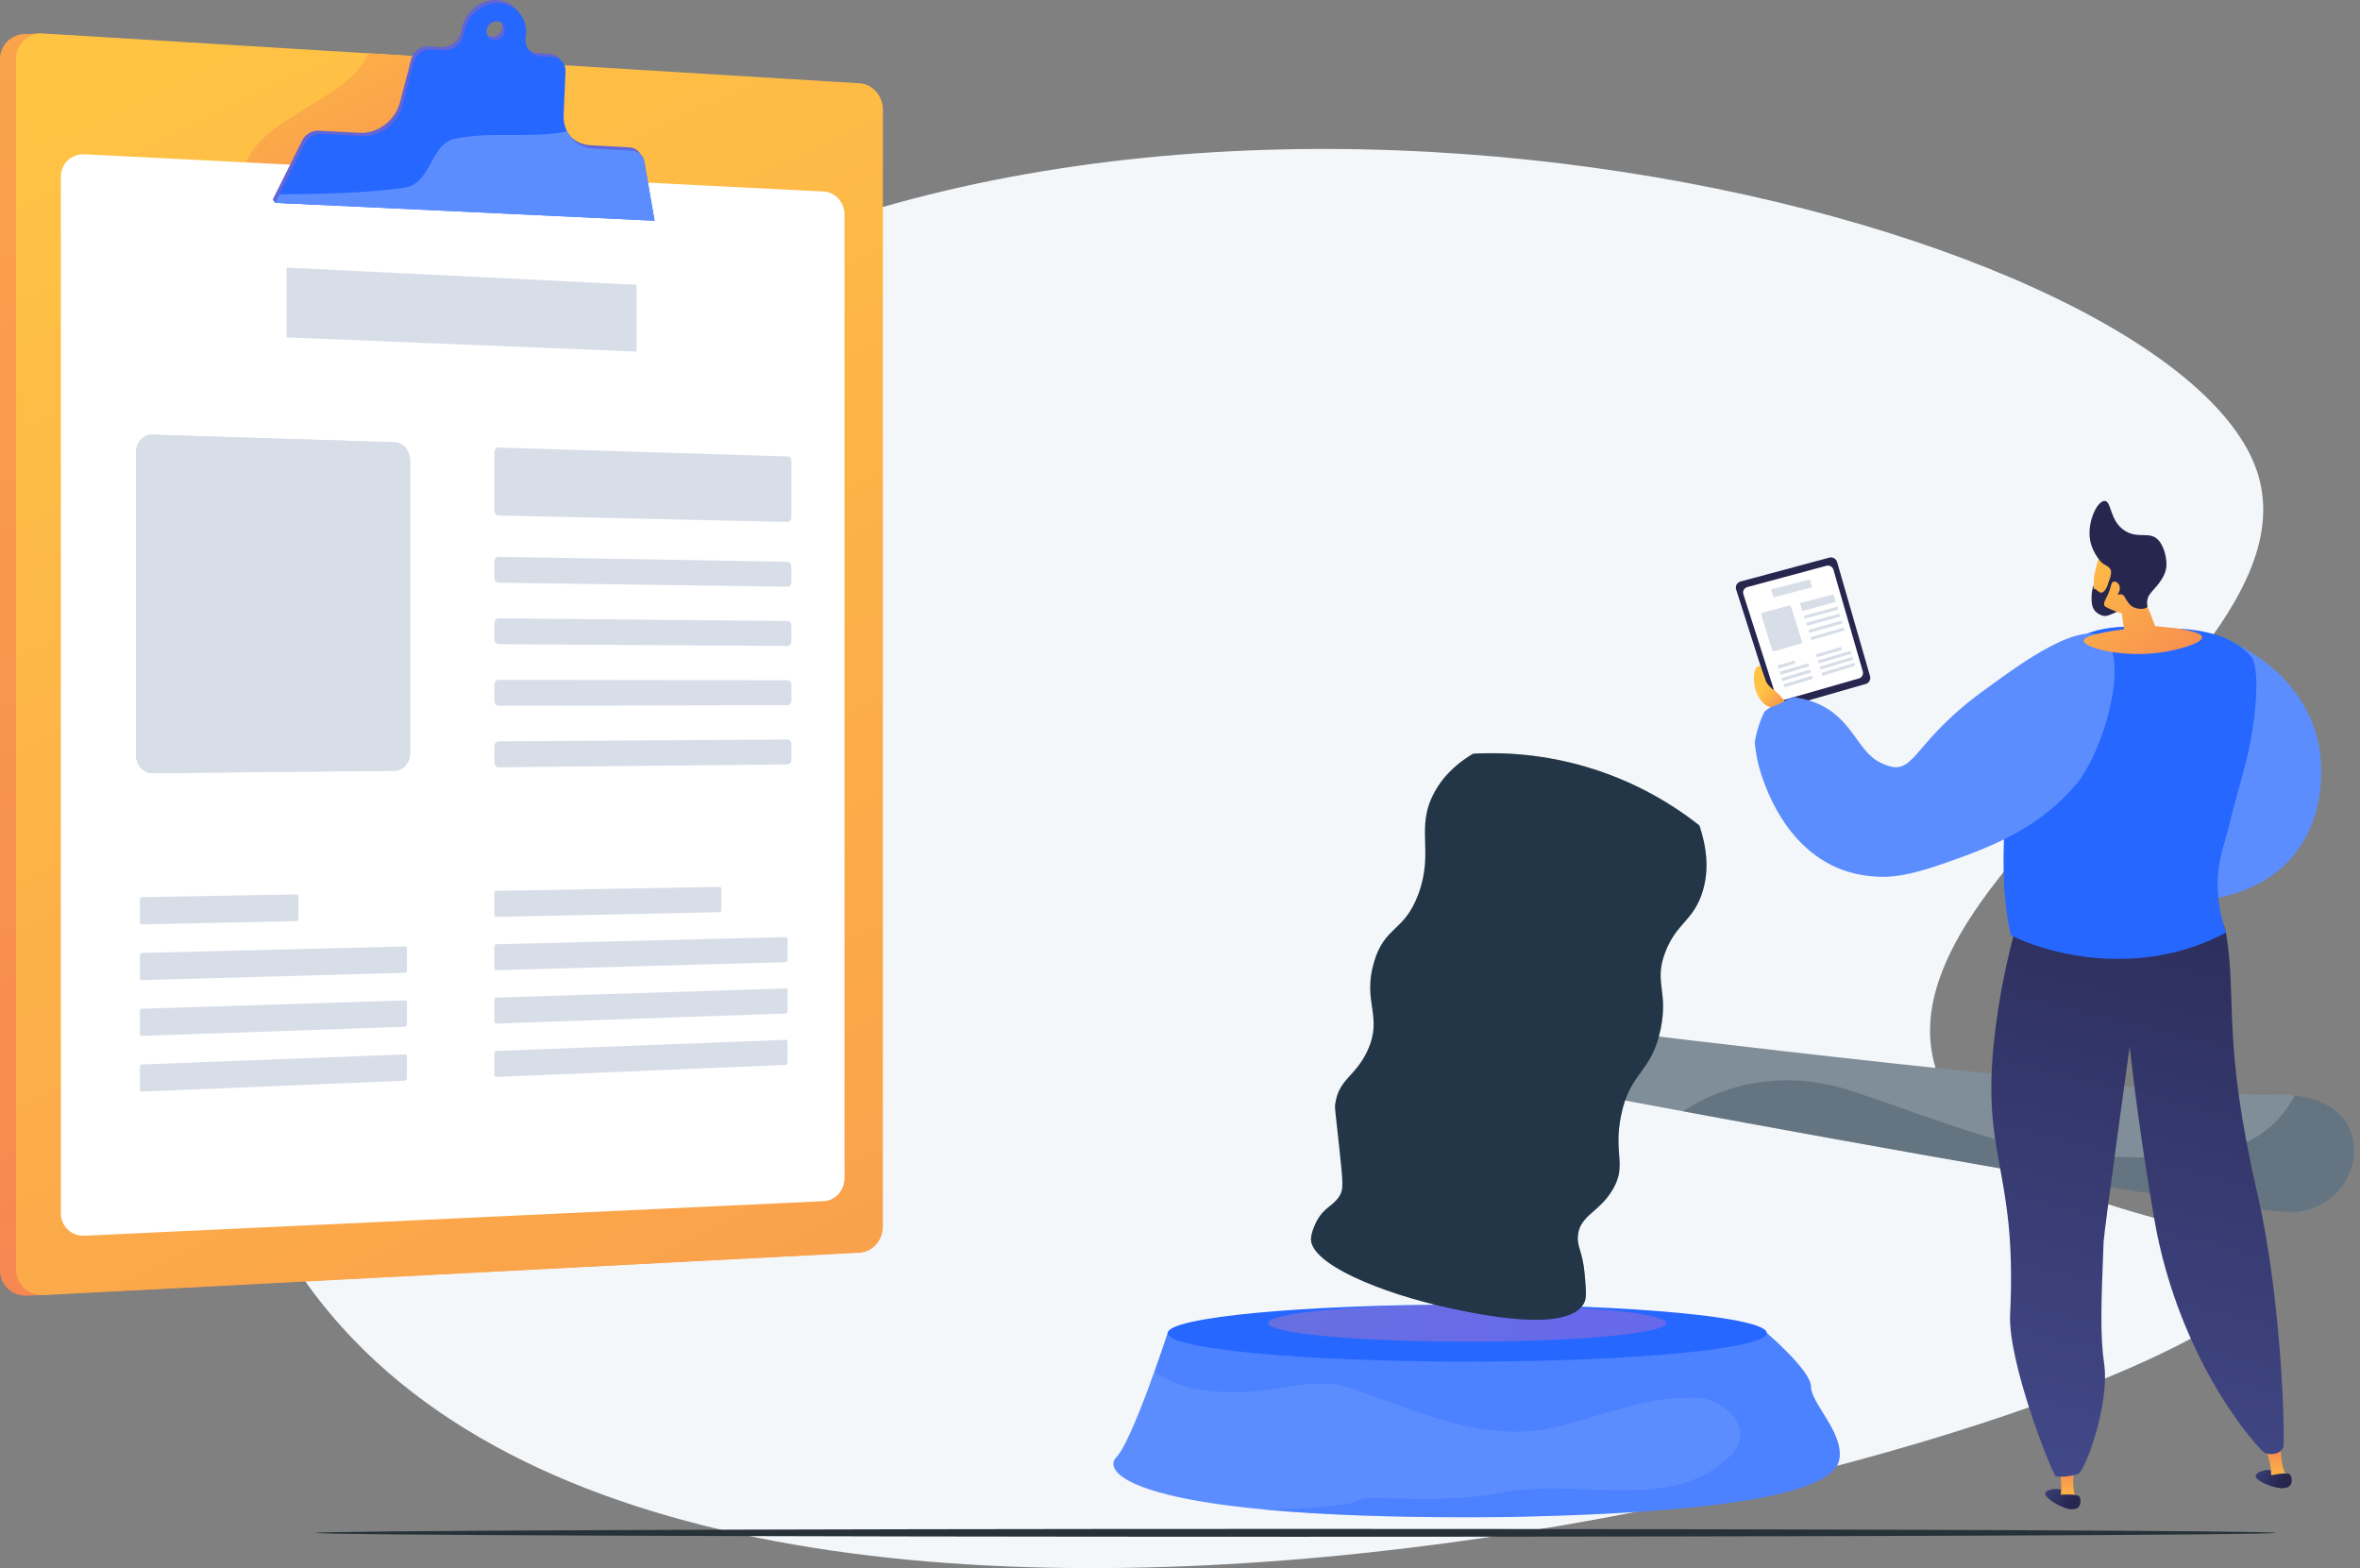 <svg width="301" height="200" viewBox="0 0 301 200" fill="none" xmlns="http://www.w3.org/2000/svg">
<rect x="0" y="0" width="301" height="200" fill="#808080" stroke="none"/>
<path d="M45.054 170.818C104.906 233.105 289.082 178.86 289 162.113C288.966 155.277 258.24 156.448 248.592 140.101C233.127 113.907 296.936 85.351 287.748 59.781C276.109 27.386 145.484 -5.262 72.555 44.811C25.689 76.993 12.29 136.725 45.054 170.818Z" fill="#F4F7FA"/>
<path d="M290.264 195.509C290.264 195.774 234.292 196 165.267 196C96.241 196 40.264 195.774 40.264 195.509C40.264 195.245 96.224 195 165.267 195C234.31 195 290.264 195.226 290.264 195.509Z" fill="#263238"/>
<path d="M110.554 156.53C110.554 158.274 109.229 159.757 107.591 159.843L3.465 165.25C1.554 165.35 0 163.897 0 162.006V7.553C0 5.663 1.554 4.224 3.465 4.341L4.86 4.267L107.591 10.692C109.229 10.793 110.554 12.287 110.554 14.031V156.53Z" fill="url(#paint0_linear_2467_38081)"/>
<path d="M112.605 156.458C112.605 158.203 111.28 159.685 109.642 159.77L5.516 165.178C3.604 165.277 2.051 163.826 2.051 161.935V7.484C2.051 5.594 3.604 4.155 5.516 4.272L109.642 10.623C111.28 10.723 112.605 12.218 112.605 13.963V156.458Z" fill="url(#paint1_linear_2467_38081)"/>
<path d="M32.531 18.791C29.943 22.118 29.573 28.404 34.009 30.989C43.624 36.904 56.193 35.056 65.436 28.772C72.24 24.011 69.342 15.184 67.396 8.045L46.917 6.797C45.154 11.72 35.776 14.464 32.531 18.791Z" fill="url(#paint2_linear_2467_38081)"/>
<path d="M107.709 150.276C107.709 151.82 106.531 153.128 105.076 153.196L10.795 157.607C9.122 157.686 7.762 156.403 7.762 154.742V22.533C7.762 20.872 9.122 19.594 10.795 19.678L105.076 24.427C106.531 24.501 107.709 25.812 107.709 27.356V150.276Z" fill="white"/>
<path d="M81.86 20.223C81.723 19.412 81.088 18.839 80.285 18.796L75.323 18.53C73.081 18.409 71.459 16.538 71.565 14.191L71.812 8.748C71.857 7.742 71.162 6.935 70.196 6.874L68.595 6.775C67.376 6.699 66.543 5.607 66.735 4.339C67.078 2.092 65.598 0.153 63.429 0.009C61.26 -0.136 59.21 1.579 58.866 3.836C58.768 4.459 58.447 5.026 57.963 5.43C57.495 5.832 56.891 6.039 56.275 6.01L54.64 5.908C53.651 5.846 52.703 6.562 52.442 7.569L51.022 13.024C50.408 15.381 48.182 17.072 45.848 16.947L40.629 16.666C39.777 16.621 38.935 17.132 38.532 17.939L34.781 25.456L35.103 25.868L83.162 27.737L81.86 20.223ZM62.72 4.689C62.083 4.648 61.647 4.08 61.747 3.418C61.846 2.757 62.445 2.255 63.083 2.297C63.72 2.339 64.155 2.907 64.054 3.57C63.953 4.234 63.357 4.729 62.72 4.689Z" fill="#6165D7"/>
<path d="M82.182 20.634C82.045 19.824 81.41 19.25 80.607 19.207L75.646 18.941C73.403 18.821 71.781 16.949 71.887 14.602L72.134 9.159C72.179 8.153 71.484 7.346 70.519 7.286L68.917 7.187C67.699 7.11 66.865 6.019 67.056 4.75C67.4 2.503 65.92 0.565 63.751 0.42C61.582 0.275 59.529 1.991 59.187 4.247C59.089 4.87 58.768 5.437 58.284 5.842C57.816 6.244 57.212 6.451 56.596 6.421L54.961 6.317C53.972 6.255 53.024 6.971 52.763 7.978L51.343 13.432C50.729 15.79 48.503 17.484 46.168 17.355L40.949 17.074C40.097 17.029 39.255 17.54 38.852 18.348L35.103 25.867L83.484 28.147L82.182 20.634ZM63.042 5.1C62.405 5.06 61.969 4.491 62.069 3.83C62.169 3.17 62.767 2.667 63.405 2.708C64.042 2.749 64.476 3.319 64.376 3.979C64.276 4.638 63.68 5.14 63.042 5.1Z" fill="#2667FF"/>
<path d="M81.188 44.838L36.547 43.035V34.129L81.188 36.318V44.838Z" fill="#D8DEE8"/>
<path d="M100.939 65.987C100.939 66.316 100.718 66.578 100.447 66.572L63.584 65.748C63.29 65.742 63.053 65.459 63.053 65.116V57.678C63.053 57.335 63.29 57.066 63.584 57.075L100.447 58.219C100.721 58.228 100.939 58.501 100.939 58.831V65.987Z" fill="#D8DEE8"/>
<path d="M100.939 74.239C100.939 74.568 100.718 74.832 100.447 74.828L63.584 74.319C63.29 74.315 63.053 74.034 63.053 73.692V71.626C63.053 71.283 63.29 71.008 63.584 71.015L100.447 71.646C100.721 71.651 100.939 71.921 100.939 72.251V74.239Z" fill="#D8DEE8"/>
<path d="M100.939 81.792C100.939 82.122 100.718 82.388 100.447 82.386L63.584 82.166C63.29 82.166 63.053 81.885 63.053 81.542V79.477C63.053 79.133 63.29 78.859 63.584 78.859L100.447 79.202C100.721 79.202 100.939 79.477 100.939 79.803V81.792Z" fill="#D8DEE8"/>
<path d="M100.939 89.346C100.939 89.676 100.718 89.943 100.447 89.943L63.584 90.012C63.29 90.012 63.053 89.737 63.053 89.394V87.328C63.053 86.985 63.29 86.71 63.584 86.71L100.447 86.763C100.721 86.763 100.939 87.031 100.939 87.36V89.346Z" fill="#D8DEE8"/>
<path d="M100.939 96.9C100.939 97.23 100.718 97.499 100.447 97.501L63.584 97.859C63.29 97.859 63.053 97.584 63.053 97.241V95.174C63.053 94.831 63.29 94.556 63.584 94.551L100.447 94.315C100.721 94.315 100.939 94.579 100.939 94.909V96.9Z" fill="#D8DEE8"/>
<path d="M50.336 98.301L19.444 98.61C18.284 98.621 17.342 97.58 17.342 96.281V57.722C17.342 56.425 18.284 55.402 19.444 55.438L50.336 56.405C51.426 56.439 52.308 57.483 52.308 58.74V96.012C52.308 97.264 51.426 98.29 50.336 98.301Z" fill="#D8DEE8"/>
<path d="M19.376 56.477H19.416L50.308 57.439C50.909 57.457 51.397 58.044 51.397 58.743V96.028C51.397 96.704 50.928 97.264 50.344 97.272L19.45 97.573C18.8 97.579 18.272 96.995 18.272 96.268V57.716C18.272 57.025 18.758 56.481 19.376 56.477ZM19.376 55.437C18.248 55.444 17.344 56.45 17.344 57.721V96.281C17.344 97.579 18.286 98.621 19.446 98.61L50.339 98.301H50.35C51.435 98.282 52.31 97.259 52.31 96.01V58.738C52.31 57.483 51.429 56.439 50.339 56.403L19.445 55.438L19.376 55.437Z" fill="#D8DEE8"/>
<path d="M37.84 117.481L18.079 117.898C18.046 117.897 18.014 117.889 17.984 117.875C17.954 117.861 17.927 117.841 17.904 117.817C17.882 117.793 17.865 117.764 17.854 117.733C17.843 117.701 17.838 117.668 17.84 117.635V114.7C17.836 114.632 17.859 114.565 17.904 114.514C17.948 114.462 18.011 114.43 18.079 114.425L37.84 114.072C37.872 114.074 37.903 114.082 37.932 114.096C37.962 114.11 37.987 114.129 38.009 114.153C38.03 114.177 38.047 114.205 38.057 114.236C38.068 114.266 38.072 114.298 38.07 114.33V117.211C38.074 117.277 38.053 117.342 38.01 117.393C37.967 117.443 37.906 117.475 37.84 117.481Z" fill="#D8DEE8"/>
<path d="M51.677 124.07L18.079 125.009C18.046 125.008 18.014 125.001 17.984 124.987C17.954 124.974 17.927 124.954 17.905 124.93C17.882 124.906 17.865 124.877 17.854 124.846C17.843 124.815 17.838 124.782 17.84 124.749V121.812C17.837 121.744 17.86 121.677 17.904 121.626C17.949 121.575 18.012 121.543 18.079 121.537L51.677 120.713C51.709 120.714 51.74 120.722 51.768 120.736C51.797 120.749 51.822 120.768 51.843 120.792C51.864 120.815 51.88 120.843 51.89 120.873C51.9 120.903 51.904 120.934 51.902 120.966V123.803C51.906 123.868 51.885 123.932 51.843 123.982C51.801 124.031 51.742 124.063 51.677 124.07Z" fill="#D8DEE8"/>
<path d="M51.677 130.953L18.079 132.12C18.046 132.119 18.014 132.112 17.984 132.098C17.954 132.085 17.927 132.066 17.905 132.041C17.882 132.017 17.865 131.989 17.854 131.958C17.843 131.927 17.838 131.894 17.84 131.861V128.925C17.837 128.857 17.86 128.791 17.905 128.74C17.949 128.689 18.012 128.657 18.079 128.65L51.677 127.594C51.709 127.595 51.739 127.603 51.768 127.616C51.796 127.63 51.822 127.649 51.843 127.672C51.864 127.696 51.88 127.723 51.89 127.753C51.9 127.783 51.904 127.814 51.902 127.846V130.686C51.905 130.751 51.884 130.814 51.842 130.864C51.801 130.914 51.742 130.945 51.677 130.953Z" fill="#D8DEE8"/>
<path d="M51.677 137.834L18.079 139.229C18.047 139.229 18.014 139.222 17.984 139.209C17.954 139.196 17.927 139.176 17.905 139.152C17.882 139.128 17.865 139.1 17.854 139.069C17.843 139.038 17.838 139.005 17.84 138.973V136.036C17.838 135.969 17.861 135.903 17.905 135.852C17.95 135.801 18.012 135.769 18.079 135.762L51.677 134.477C51.709 134.478 51.739 134.485 51.768 134.498C51.797 134.512 51.822 134.531 51.843 134.554C51.864 134.577 51.88 134.605 51.89 134.634C51.9 134.664 51.904 134.696 51.902 134.727V137.568C51.905 137.632 51.883 137.696 51.842 137.745C51.8 137.794 51.741 137.826 51.677 137.834Z" fill="#D8DEE8"/>
<path d="M91.794 116.339L63.273 116.943C63.242 116.941 63.211 116.933 63.183 116.92C63.156 116.906 63.131 116.887 63.11 116.863C63.09 116.84 63.075 116.813 63.065 116.783C63.055 116.754 63.051 116.723 63.053 116.692V113.883C63.049 113.82 63.07 113.757 63.111 113.709C63.151 113.66 63.209 113.63 63.273 113.623L91.794 113.114C91.908 113.114 92 113.222 92 113.359V116.086C92 116.224 91.908 116.337 91.794 116.339Z" fill="#D8DEE8"/>
<path d="M100.244 122.713L63.273 123.746C63.242 123.745 63.211 123.737 63.184 123.723C63.156 123.71 63.131 123.691 63.11 123.668C63.09 123.644 63.074 123.617 63.065 123.588C63.055 123.559 63.051 123.528 63.053 123.497V120.688C63.049 120.624 63.07 120.562 63.111 120.513C63.151 120.465 63.209 120.434 63.273 120.427L100.244 119.516C100.357 119.516 100.45 119.621 100.45 119.757V122.461C100.447 122.597 100.357 122.709 100.244 122.713Z" fill="#D8DEE8"/>
<path d="M100.244 129.265L63.273 130.549C63.242 130.548 63.211 130.54 63.184 130.527C63.156 130.514 63.131 130.495 63.11 130.472C63.09 130.448 63.074 130.421 63.064 130.392C63.055 130.363 63.051 130.332 63.053 130.301V127.492C63.05 127.429 63.07 127.366 63.111 127.317C63.151 127.268 63.209 127.237 63.273 127.229L100.244 126.069C100.357 126.069 100.45 126.173 100.45 126.308V129.013C100.447 129.147 100.357 129.26 100.244 129.265Z" fill="#D8DEE8"/>
<path d="M100.244 135.819L63.273 137.355C63.242 137.354 63.212 137.347 63.184 137.333C63.156 137.32 63.131 137.302 63.11 137.278C63.09 137.255 63.074 137.228 63.065 137.199C63.055 137.17 63.051 137.139 63.053 137.108V134.3C63.05 134.236 63.07 134.173 63.111 134.124C63.151 134.075 63.209 134.043 63.273 134.035L100.244 132.622C100.357 132.617 100.45 132.725 100.45 132.861V135.565C100.447 135.698 100.357 135.812 100.244 135.819Z" fill="#D8DEE8"/>
<path d="M80.607 19.207L75.646 18.941C74.947 18.909 74.269 18.689 73.685 18.304C73.101 17.919 72.632 17.384 72.328 16.754C67.726 17.715 62.886 16.711 58.042 17.68C54.715 18.419 55.085 23.594 51.387 23.964C46.084 24.681 40.837 24.73 35.645 24.781L35.103 25.867L83.484 28.148L82.179 20.634C82.042 19.824 81.41 19.251 80.607 19.207Z" fill="#5C8DFF"/>
<path d="M152.715 170.021H148.929C148.929 170.021 144.41 183.823 142.376 185.858C140.343 187.894 145.134 193.993 192.568 193.484C224.916 192.806 233.9 189.586 234.578 186.198C235.255 182.809 230.938 178.911 230.978 176.878C231.019 174.845 225.346 170.021 225.346 170.021H152.715Z" fill="#5C8DFF"/>
<g style="mix-blend-mode:multiply" opacity="0.3">
<path d="M230.979 176.881C231.019 174.847 225.347 170.025 225.347 170.025H148.93C148.93 170.025 148.23 172.165 147.256 174.882C150.041 177.042 153.654 177.553 157.098 177.553C162.409 177.794 167.479 175.38 172.308 177.072C180.999 179.969 189.45 184.314 198.866 181.9C204.66 180.452 210.213 178.038 216.249 178.279C219.87 178.279 223.735 182.142 221.078 185.28C213.592 193.245 201.763 188.418 191.623 190.348C185.587 191.556 180.034 191.073 174.239 191.073C173.515 191.073 172.549 191.797 171.825 191.797C168.253 192.298 164.649 192.537 161.043 192.511C168.512 193.223 178.723 193.638 192.566 193.49C224.914 192.812 233.898 189.592 234.576 186.204C235.254 182.815 230.939 178.911 230.979 176.881Z" fill="#2667FF"/>
</g>
<path d="M187.137 173.658C208.239 173.658 225.345 172.03 225.345 170.021C225.345 168.013 208.239 166.385 187.137 166.385C166.036 166.385 148.93 168.013 148.93 170.021C148.93 172.03 166.036 173.658 187.137 173.658Z" fill="#2667FF"/>
<path style="mix-blend-mode:multiply" opacity="0.3" d="M187.137 171.117C201.163 171.117 212.534 170.058 212.534 168.751C212.534 167.444 201.163 166.385 187.137 166.385C173.111 166.385 161.74 167.444 161.74 168.751C161.74 170.058 173.111 171.117 187.137 171.117Z" fill="url(#paint3_linear_2467_38081)"/>
<path d="M204.232 131.315C204.232 131.315 274.959 140.057 289.951 139.605C304.943 139.153 301.686 154.598 292.169 154.574C282.652 154.55 204.998 139.939 204.998 139.939L204.232 131.315Z" fill="#808E99"/>
<path d="M187.884 96.131C186.442 96.979 184.318 98.512 182.926 101.087C180.473 105.63 182.94 108.547 180.893 114.051C179.079 118.926 176.629 118.019 175.24 122.713C173.722 127.845 176.447 129.618 174.402 134.02C172.865 137.332 170.731 137.603 170.291 140.841C170.222 141.346 170.275 141.329 170.85 146.713C171.314 151.047 171.348 151.703 170.85 152.521C170.041 153.853 168.831 153.952 167.86 155.886C167.509 156.583 167.233 157.433 167.206 157.941C167.034 161.174 176.158 164.934 184.706 166.795C188.433 167.606 199.87 170.07 202.014 166.238C202.41 165.528 202.272 164.489 202.119 162.598C201.875 159.618 201.132 159.123 201.248 157.64C201.454 154.989 203.98 154.662 205.712 151.679C207.512 148.573 205.764 147.216 206.742 142.335C207.888 136.602 210.607 136.939 211.789 131.31C212.842 126.297 210.843 125.274 212.458 121.269C213.857 117.799 215.806 117.454 216.991 114.196C218.198 110.884 217.518 107.578 216.741 105.279C208.561 98.812 198.297 95.558 187.884 96.131Z" fill="#223647"/>
<g style="mix-blend-mode:multiply" opacity="0.3">
<path d="M216.739 105.283C208.56 98.814 198.297 95.559 187.884 96.131C186.666 96.848 184.956 98.059 183.616 99.976C186.771 99.229 194.08 98.009 201.129 101.784C202.097 102.302 209.791 106.422 209.398 111.249C209.145 114.357 205.82 114.308 203.933 118.603C201.7 123.685 205.313 126.122 203.372 132.062C201.882 136.619 199.411 136.234 198.326 140.846C197.262 145.366 199.467 146.458 198.139 150.376C196.425 155.429 191.361 157.732 190.662 158.038C190.149 158.262 187.955 159.185 184.377 159.205C177.509 159.246 172.129 155.933 169.446 153.955C168.911 154.394 168.353 154.902 167.858 155.888C167.507 156.585 167.231 157.435 167.204 157.944C167.033 161.174 176.157 164.933 184.706 166.795C188.432 167.606 199.869 170.069 202.013 166.237C202.41 165.528 202.272 164.488 202.118 162.598C201.874 159.618 201.131 159.123 201.247 157.64C201.453 154.988 203.98 154.662 205.711 151.679C207.511 148.572 205.763 147.216 206.741 142.335C207.888 136.601 210.606 136.939 211.788 131.309C212.842 126.297 210.842 125.274 212.458 121.268C213.857 117.799 215.805 117.453 216.99 114.196C218.196 110.888 217.516 107.581 216.739 105.283Z" fill="#223647"/>
</g>
<g style="mix-blend-mode:multiply" opacity="0.3">
<path d="M292.682 139.716C292.528 140.022 292.358 140.32 292.172 140.609C287.234 148.647 277.073 147.72 268.744 147.496C257.596 147.446 247.436 142.866 236.746 139.339C229.397 136.73 221.386 137.333 214.654 141.738C235.766 145.644 284.738 154.558 292.169 154.578C301.058 154.597 304.483 141.127 292.682 139.716Z" fill="#223647"/>
</g>
<path d="M221.995 74.164C221.89 74.192 221.791 74.242 221.704 74.309C221.618 74.376 221.546 74.46 221.493 74.556C221.44 74.65 221.407 74.755 221.396 74.863C221.386 74.971 221.397 75.08 221.43 75.183L226.1 89.816C226.167 90.018 226.31 90.186 226.498 90.285C226.687 90.384 226.906 90.407 227.111 90.348L237.953 87.234C238.055 87.206 238.15 87.157 238.234 87.092C238.317 87.026 238.386 86.945 238.438 86.853C238.49 86.761 238.523 86.659 238.536 86.554C238.548 86.449 238.54 86.342 238.511 86.24L234.307 71.678C234.246 71.473 234.107 71.299 233.919 71.195C233.732 71.091 233.511 71.065 233.304 71.122L221.995 74.164Z" fill="#26264F"/>
<path d="M222.86 74.876C222.766 74.901 222.677 74.945 222.6 75.005C222.524 75.065 222.459 75.139 222.412 75.225C222.365 75.309 222.336 75.402 222.326 75.499C222.316 75.595 222.326 75.692 222.356 75.784L226.519 88.831C226.578 89.011 226.705 89.161 226.874 89.25C227.042 89.338 227.238 89.358 227.42 89.305L237.089 86.528C237.18 86.503 237.265 86.46 237.34 86.401C237.414 86.343 237.476 86.271 237.522 86.188C237.568 86.106 237.598 86.015 237.609 85.921C237.62 85.828 237.612 85.733 237.587 85.642L233.838 72.656C233.784 72.474 233.66 72.319 233.493 72.226C233.326 72.133 233.13 72.109 232.945 72.159L222.86 74.876Z" fill="white"/>
<path d="M284.122 81.672C284.723 81.898 293.884 85.541 295.768 95.101C295.919 95.874 297.392 104.088 291.82 109.89C285.57 116.397 273.543 116.235 268.768 110.796C267.654 109.527 267.067 108.122 266.738 106.941L267.996 103.599C269.531 101.745 271.621 101.307 272.735 101.031C275.487 100.354 277.565 101.581 279.141 100.252C280.013 99.518 280.186 98.461 280.341 97.518C280.868 94.303 279.053 92.324 278.921 90.341C278.822 88.86 278.303 85.613 280.239 83.495C281.464 82.154 283.161 81.789 284.122 81.672Z" fill="#5C8DFF"/>
<path d="M287.689 188.217C287.796 187.628 289.697 187.095 290.638 187.884C291.106 188.275 291.428 189.068 291.158 189.426C291.059 189.557 291.462 189.786 291.076 189.791C289.796 189.805 287.583 188.802 287.689 188.217Z" fill="url(#paint4_linear_2467_38081)"/>
<path d="M289.685 188.431L291.639 188.156C290.734 187.065 290.902 183.594 290.902 183.594L288.822 184.058C288.822 184.058 289.059 185.011 289.462 186.417C289.598 186.896 289.659 187.649 289.685 188.431Z" fill="url(#paint5_linear_2467_38081)"/>
<path d="M289.508 188.19C289.508 188.19 291.862 187.648 292.118 188.114C292.374 188.58 292.571 189.831 291.077 189.791C289.583 189.751 289.376 188.586 289.508 188.19Z" fill="url(#paint6_linear_2467_38081)"/>
<path d="M260.863 190.423C261.052 189.855 263.009 189.594 263.83 190.506C264.238 190.959 264.449 191.79 264.128 192.107C264.012 192.222 264.379 192.505 263.997 192.456C262.726 192.292 260.677 190.987 260.863 190.423Z" fill="url(#paint7_linear_2467_38081)"/>
<path d="M227.019 90.816L225.234 89.96C224.813 89.627 224.465 89.212 224.21 88.741C223.881 88.1 223.705 87.391 223.695 86.671C223.699 86.671 223.614 85.225 224.228 84.981C224.317 84.946 224.414 84.938 224.508 84.955L225.143 86.629C225.143 86.629 225.245 87.357 226.393 88.113C227.532 89.104 227.991 90.01 227.991 90.01L227.019 90.816Z" fill="url(#paint8_linear_2467_38081)"/>
<path d="M262.806 190.914H264.78C264.036 189.708 264.688 186.293 264.688 186.293L262.564 186.462C262.564 186.462 262.665 187.438 262.868 188.887C262.937 189.383 262.893 190.137 262.806 190.914Z" fill="url(#paint9_linear_2467_38081)"/>
<path d="M257.689 116.261C256.303 120.843 255.279 125.526 254.627 130.269C252.229 147.71 257.327 148.268 256.375 167.596C256.07 173.766 261.721 187.99 262.219 188.307C262.478 188.334 262.739 188.344 263 188.337C263.676 188.314 264.345 188.203 264.992 188.006C265.885 187.852 269.113 179.114 268.366 173.918C267.837 170.241 267.99 166.296 268.297 158.399C268.348 157.12 271.62 133.518 271.62 133.518C272.616 142.254 273.761 149.677 274.753 155.432C277.941 173.929 288.311 185.121 288.849 185.298C288.955 185.341 289.929 185.694 290.724 185.17C290.929 185.04 291.094 184.855 291.199 184.636C291.473 184.419 291.117 166.175 287.954 152.445C283.364 132.516 285.363 127.853 283.908 118.951C282.65 111.249 257.689 116.261 257.689 116.261Z" fill="url(#paint10_linear_2467_38081)"/>
<path d="M276.231 80.116C273.183 80.027 267.28 79.032 263.422 82.503C263.353 82.564 263.043 82.905 262.654 83.361C261.624 84.575 260.712 85.883 259.929 87.269C259.115 88.72 258.381 90.411 257.64 92.931C256.698 96.153 256.093 99.464 255.832 102.81C255.127 112.084 255.826 116.363 256.461 119.272C259.217 120.687 266.317 123.219 274.777 121.961C277.97 121.481 281.058 120.464 283.911 118.953C281.713 112.308 283.438 108.752 284.25 105.474C285.41 100.801 285.428 101.155 286.38 97.441C287.954 91.314 288.212 85.055 287.13 83.776C284.214 80.322 278.959 80.197 276.231 80.116Z" fill="#2667FF"/>
<path d="M262.668 190.651C262.668 190.651 265.075 190.445 265.261 190.942C265.447 191.438 265.467 192.705 263.996 192.456C262.525 192.207 262.482 191.026 262.668 190.651Z" fill="url(#paint11_linear_2467_38081)"/>
<path d="M268.165 81.23C264.832 79.062 256.116 85.856 253.477 87.73C243.244 94.995 244.471 99.528 239.824 97.265C236.681 95.735 236.253 91.124 230.885 89.39C230.14 89.149 229.372 88.986 228.593 88.902C228.586 88.902 226.82 89.845 226.812 89.848C226.185 90.054 225.557 90.254 225.031 90.793C224.432 92.026 224.018 93.34 223.803 94.694C223.883 95.541 224.017 96.383 224.204 97.214C224.405 98.106 226.764 107.915 234.965 110.935C236.059 111.333 237.198 111.599 238.355 111.726C241.049 112.052 243.492 111.653 247.668 110.215C254.742 107.778 260.141 105.493 264.916 99.906C265.131 99.65 265.33 99.38 265.51 99.098C269.061 93.651 271.384 83.321 268.165 81.23Z" fill="#5C8DFF"/>
<path d="M267.653 76.623C266.71 75.027 267.13 73.204 267.225 72.81C267.622 71.162 267.769 70.911 268.076 70.562L268.508 70.104C268.508 70.104 268.535 70.084 268.564 70.065C268.865 69.859 269.989 69.521 270.232 69.509C271.007 69.47 272.585 72.249 273.488 76.532C273.561 76.685 273.633 76.839 273.705 76.995C274.154 77.967 274.538 78.922 274.868 79.854C280.106 80.297 280.834 80.912 280.857 81.266C280.906 82.013 277.921 82.876 275.676 83.205C270.781 83.922 265.748 82.631 265.772 81.718C265.781 81.321 266.754 80.803 270.905 80.259C270.808 79.573 270.711 78.886 270.613 78.2C270.276 78.125 268.349 77.797 267.653 76.623Z" fill="url(#paint12_linear_2467_38081)"/>
<path d="M266.668 69.31C267.021 70.615 268.01 71.85 268.384 71.991C268.609 72.088 268.815 72.22 268.997 72.383C269.042 72.423 269.08 72.469 269.112 72.52C269.619 73.268 268.566 74.588 268.918 74.89C269.173 75.109 269.969 74.513 270.136 74.716C270.294 74.907 269.674 75.555 269.857 75.786C269.994 75.959 270.403 75.658 270.77 75.882C270.954 75.994 270.943 76.125 271.218 76.544C271.36 76.766 271.523 76.974 271.704 77.166C272.361 77.813 273.717 77.752 273.881 77.379C273.927 77.276 273.849 77.219 273.842 76.913C273.845 76.696 273.878 76.48 273.939 76.272C274.087 75.761 274.643 75.275 275.164 74.639C276.13 73.46 276.259 72.639 276.291 72.366C276.302 72.269 276.306 72.196 276.309 72.144C276.362 71.097 275.986 69.679 275.32 68.924C274.204 67.658 272.75 68.787 271.023 67.7C269.031 66.444 269.345 63.917 268.437 63.889C267.437 63.858 266.014 66.893 266.668 69.31Z" fill="#26264F"/>
<path d="M269.307 74.454C269.513 73.927 270.184 74.192 270.337 74.761C270.49 75.33 270.098 76.07 269.532 76.1C268.966 76.13 269.033 75.162 269.307 74.454Z" fill="url(#paint13_linear_2467_38081)"/>
<path d="M269.313 73.431L268.827 74.598C268.827 74.598 268.341 75.997 267.7 75.473C267.175 75.044 267.082 75.082 267.062 75.111C267.058 75.116 267.062 75.123 267.058 75.123C267.054 75.123 267.044 74.844 267.038 74.598C266.858 75.09 266.765 75.609 266.764 76.133C266.764 76.779 266.764 77.47 267.269 78C267.298 78.03 267.849 78.59 268.591 78.563C268.591 78.563 268.883 78.552 269.991 78.039C269.991 78.039 268.474 77.455 268.397 77.242C268.185 76.66 268.925 76.118 269.213 74.734C269.303 74.306 269.336 73.868 269.313 73.431Z" fill="#26264F"/>
<path d="M231.133 74.903L226.191 76.189L225.875 75.172L230.825 73.912L231.133 74.903Z" fill="#D8DEE8"/>
<path d="M234.127 76.706C234.13 76.714 234.132 76.722 234.132 76.731C234.132 76.74 234.131 76.748 234.128 76.756C234.124 76.764 234.12 76.771 234.114 76.777C234.108 76.783 234.1 76.788 234.092 76.791L229.937 77.911C229.928 77.913 229.918 77.913 229.909 77.911C229.901 77.909 229.892 77.906 229.884 77.9C229.877 77.895 229.87 77.889 229.866 77.881C229.861 77.873 229.857 77.865 229.856 77.856L229.588 76.997C229.582 76.981 229.583 76.963 229.589 76.946C229.596 76.93 229.609 76.917 229.625 76.91L233.788 75.811C233.805 75.809 233.823 75.813 233.838 75.823C233.852 75.833 233.862 75.849 233.866 75.866L234.127 76.706Z" fill="#D8DEE8"/>
<path d="M234.428 77.675C234.431 77.683 234.433 77.691 234.433 77.7C234.434 77.708 234.432 77.717 234.429 77.725C234.426 77.733 234.421 77.74 234.415 77.746C234.409 77.752 234.401 77.757 234.394 77.76L230.244 78.9C230.235 78.902 230.226 78.902 230.217 78.9C230.208 78.898 230.199 78.894 230.192 78.889C230.184 78.884 230.178 78.878 230.173 78.87C230.168 78.862 230.165 78.854 230.163 78.845L230.089 78.607C230.082 78.59 230.082 78.572 230.089 78.555C230.096 78.539 230.109 78.526 230.125 78.519L234.277 77.386C234.295 77.384 234.313 77.388 234.327 77.398C234.342 77.409 234.352 77.424 234.355 77.441L234.428 77.675Z" fill="#D8DEE8"/>
<path d="M234.705 78.561C234.711 78.577 234.711 78.595 234.704 78.611C234.698 78.627 234.686 78.64 234.671 78.647L230.527 79.806C230.518 79.807 230.509 79.807 230.5 79.806C230.491 79.804 230.483 79.8 230.475 79.795C230.468 79.79 230.461 79.784 230.456 79.776C230.451 79.768 230.448 79.76 230.446 79.751L230.372 79.512C230.365 79.496 230.366 79.478 230.372 79.461C230.379 79.445 230.392 79.432 230.408 79.425L234.554 78.274C234.572 78.271 234.59 78.275 234.604 78.285C234.619 78.295 234.629 78.311 234.632 78.328L234.705 78.561Z" fill="#D8DEE8"/>
<path d="M234.981 79.445C234.984 79.453 234.986 79.462 234.986 79.47C234.986 79.479 234.985 79.488 234.982 79.496C234.978 79.504 234.974 79.511 234.968 79.517C234.961 79.523 234.954 79.528 234.946 79.531L230.808 80.709C230.799 80.711 230.79 80.711 230.781 80.709C230.772 80.707 230.764 80.704 230.756 80.698C230.749 80.693 230.742 80.687 230.737 80.679C230.732 80.671 230.729 80.663 230.727 80.654L230.653 80.416C230.647 80.399 230.647 80.381 230.654 80.364C230.66 80.348 230.673 80.335 230.69 80.328L234.83 79.16C234.848 79.158 234.865 79.162 234.88 79.172C234.894 79.182 234.904 79.197 234.908 79.214L234.981 79.445Z" fill="#D8DEE8"/>
<path d="M235.258 80.338C235.264 80.354 235.264 80.372 235.257 80.388C235.251 80.404 235.239 80.417 235.223 80.425L231.092 81.621C231.083 81.623 231.074 81.623 231.065 81.621C231.056 81.619 231.047 81.616 231.04 81.611C231.032 81.606 231.026 81.599 231.021 81.591C231.016 81.584 231.012 81.575 231.011 81.567L230.936 81.328C230.93 81.311 230.93 81.293 230.937 81.276C230.944 81.26 230.957 81.247 230.973 81.24L235.107 80.051C235.125 80.048 235.142 80.053 235.157 80.063C235.171 80.073 235.181 80.088 235.185 80.105L235.258 80.338Z" fill="#D8DEE8"/>
<path d="M229.649 82.073L226.33 83.035C226.207 83.07 226.07 82.98 226.025 82.833L224.667 78.473C224.622 78.327 224.685 78.181 224.808 78.148L228.152 77.266C228.273 77.234 228.406 77.326 228.451 77.472L229.783 81.752C229.828 81.895 229.768 82.039 229.649 82.073Z" fill="#D8DEE8"/>
<path d="M224.839 78.269H224.843L228.187 77.388C228.224 77.382 228.262 77.391 228.293 77.413C228.323 77.434 228.345 77.466 228.353 77.502L229.685 81.781C229.699 81.814 229.699 81.85 229.687 81.883C229.674 81.916 229.648 81.942 229.616 81.957L226.297 82.918C226.259 82.925 226.22 82.917 226.188 82.896C226.156 82.875 226.134 82.843 226.125 82.805L224.768 78.445C224.761 78.429 224.757 78.411 224.757 78.394C224.757 78.376 224.76 78.359 224.767 78.342C224.774 78.326 224.783 78.311 224.796 78.298C224.808 78.286 224.823 78.276 224.839 78.269ZM224.803 78.151C224.684 78.188 224.624 78.33 224.666 78.474L226.023 82.834C226.069 82.98 226.205 83.071 226.328 83.035L229.648 82.074C229.766 82.039 229.825 81.895 229.78 81.751L228.448 77.471C228.403 77.327 228.27 77.236 228.15 77.265L224.806 78.148L224.803 78.151Z" fill="#D8DEE8"/>
<path d="M228.972 84.64L226.863 85.258C226.855 85.259 226.848 85.258 226.841 85.254C226.835 85.249 226.83 85.243 226.828 85.235L226.725 84.903C226.724 84.899 226.723 84.895 226.723 84.892C226.723 84.888 226.723 84.884 226.725 84.88C226.726 84.877 226.729 84.874 226.731 84.871C226.734 84.868 226.737 84.866 226.741 84.865L228.851 84.252C228.858 84.251 228.866 84.252 228.872 84.257C228.878 84.261 228.883 84.267 228.884 84.275L228.987 84.603C228.989 84.61 228.989 84.618 228.987 84.625C228.984 84.632 228.978 84.637 228.972 84.64Z" fill="#D8DEE8"/>
<path d="M230.719 84.991L227.119 86.061C227.111 86.062 227.103 86.061 227.097 86.057C227.09 86.052 227.086 86.046 227.084 86.038L226.981 85.707C226.978 85.7 226.978 85.692 226.981 85.685C226.984 85.678 226.989 85.672 226.996 85.669L230.601 84.605C230.609 84.604 230.616 84.606 230.623 84.61C230.629 84.614 230.633 84.621 230.635 84.628L230.737 84.954C230.738 84.958 230.738 84.962 230.738 84.965C230.738 84.969 230.737 84.973 230.735 84.976C230.734 84.98 230.731 84.983 230.729 84.985C230.726 84.988 230.722 84.989 230.719 84.991Z" fill="#D8DEE8"/>
<path d="M230.963 85.781L227.365 86.865C227.357 86.867 227.349 86.865 227.343 86.861C227.336 86.857 227.331 86.85 227.33 86.843L227.227 86.511C227.225 86.507 227.225 86.504 227.225 86.5C227.225 86.496 227.225 86.492 227.227 86.489C227.228 86.485 227.23 86.482 227.233 86.479C227.236 86.477 227.239 86.475 227.243 86.473L230.843 85.396C230.846 85.395 230.85 85.395 230.854 85.395C230.858 85.396 230.861 85.398 230.864 85.4C230.867 85.402 230.87 85.404 230.872 85.407C230.874 85.41 230.876 85.414 230.876 85.418L230.978 85.744C230.981 85.751 230.981 85.758 230.978 85.765C230.975 85.772 230.97 85.778 230.963 85.781Z" fill="#D8DEE8"/>
<path d="M231.211 86.572L227.617 87.67C227.609 87.671 227.601 87.67 227.595 87.666C227.588 87.662 227.584 87.655 227.582 87.647L227.479 87.315C227.476 87.308 227.476 87.3 227.479 87.293C227.482 87.286 227.487 87.28 227.494 87.277L231.09 86.186C231.098 86.184 231.106 86.186 231.112 86.19C231.118 86.194 231.123 86.201 231.124 86.208L231.226 86.534C231.228 86.541 231.228 86.549 231.225 86.556C231.223 86.563 231.217 86.568 231.211 86.572Z" fill="#D8DEE8"/>
<path d="M234.923 82.898L231.742 83.829C231.735 83.83 231.727 83.829 231.721 83.825C231.715 83.82 231.71 83.814 231.708 83.807L231.608 83.483C231.605 83.476 231.605 83.468 231.608 83.461C231.61 83.454 231.616 83.449 231.623 83.446L234.805 82.521C234.812 82.52 234.82 82.521 234.826 82.525C234.832 82.529 234.836 82.536 234.838 82.543L234.937 82.862C234.94 82.869 234.94 82.876 234.937 82.883C234.935 82.89 234.929 82.895 234.923 82.898Z" fill="#D8DEE8"/>
<path d="M236.12 83.386L231.986 84.615C231.979 84.616 231.971 84.614 231.965 84.61C231.959 84.606 231.954 84.599 231.953 84.592L231.852 84.268C231.849 84.261 231.849 84.253 231.852 84.246C231.855 84.24 231.86 84.234 231.867 84.231L236.003 83.011C236.007 83.011 236.011 83.011 236.014 83.011C236.018 83.012 236.021 83.013 236.024 83.016C236.027 83.017 236.03 83.02 236.032 83.023C236.034 83.026 236.035 83.03 236.036 83.033L236.134 83.35C236.137 83.357 236.137 83.365 236.135 83.371C236.132 83.378 236.127 83.383 236.12 83.386Z" fill="#D8DEE8"/>
<path d="M236.36 84.155L232.23 85.399C232.223 85.4 232.215 85.399 232.209 85.395C232.203 85.391 232.199 85.385 232.197 85.377L232.096 85.053C232.095 85.05 232.094 85.046 232.094 85.042C232.094 85.039 232.094 85.035 232.096 85.031C232.097 85.028 232.099 85.025 232.102 85.022C232.105 85.02 232.108 85.018 232.111 85.016L236.242 83.78C236.249 83.779 236.257 83.781 236.263 83.785C236.269 83.789 236.273 83.795 236.274 83.802L236.373 84.119C236.376 84.126 236.376 84.133 236.373 84.14C236.371 84.147 236.366 84.152 236.36 84.155Z" fill="#D8DEE8"/>
<path d="M236.599 84.923L232.478 86.184C232.471 86.185 232.463 86.184 232.457 86.18C232.451 86.175 232.447 86.169 232.445 86.162L232.344 85.838C232.343 85.834 232.342 85.831 232.342 85.827C232.342 85.823 232.342 85.82 232.344 85.816C232.345 85.813 232.347 85.809 232.35 85.807C232.353 85.804 232.356 85.802 232.359 85.801L236.485 84.548C236.493 84.547 236.5 84.549 236.506 84.553C236.512 84.557 236.516 84.563 236.518 84.57L236.617 84.888C236.618 84.891 236.618 84.895 236.618 84.898C236.618 84.902 236.617 84.906 236.615 84.909C236.614 84.912 236.611 84.915 236.608 84.918C236.606 84.92 236.602 84.922 236.599 84.923Z" fill="#D8DEE8"/>
<defs>
<linearGradient id="paint0_linear_2467_38081" x1="-59.434" y1="-153.88" x2="129.421" y2="244.514" gradientUnits="userSpaceOnUse">
<stop stop-color="#FFC444"/>
<stop offset="1" stop-color="#F36F56"/>
</linearGradient>
<linearGradient id="paint1_linear_2467_38081" x1="17.922" y1="4.84" x2="206.778" y2="403.236" gradientUnits="userSpaceOnUse">
<stop stop-color="#FFC444"/>
<stop offset="1" stop-color="#F36F56"/>
</linearGradient>
<linearGradient id="paint2_linear_2467_38081" x1="37.185" y1="-7.637" x2="65.853" y2="52.839" gradientUnits="userSpaceOnUse">
<stop stop-color="#FFC444"/>
<stop offset="1" stop-color="#F36F56"/>
</linearGradient>
<linearGradient id="paint3_linear_2467_38081" x1="150.331" y1="148.903" x2="197.662" y2="174.437" gradientUnits="userSpaceOnUse">
<stop stop-color="#FF9085"/>
<stop offset="1" stop-color="#FB6FBB"/>
</linearGradient>
<linearGradient id="paint4_linear_2467_38081" x1="286.631" y1="186.504" x2="290.817" y2="189.286" gradientUnits="userSpaceOnUse">
<stop stop-color="#444B8C"/>
<stop offset="1" stop-color="#26264F"/>
</linearGradient>
<linearGradient id="paint5_linear_2467_38081" x1="290.684" y1="189.313" x2="289.769" y2="182.837" gradientUnits="userSpaceOnUse">
<stop stop-color="#FFC444"/>
<stop offset="1" stop-color="#F36F56"/>
</linearGradient>
<linearGradient id="paint6_linear_2467_38081" x1="286.945" y1="186.031" x2="291.13" y2="188.813" gradientUnits="userSpaceOnUse">
<stop stop-color="#444B8C"/>
<stop offset="1" stop-color="#26264F"/>
</linearGradient>
<linearGradient id="paint7_linear_2467_38081" x1="260.056" y1="188.593" x2="263.811" y2="191.934" gradientUnits="userSpaceOnUse">
<stop stop-color="#444B8C"/>
<stop offset="1" stop-color="#26264F"/>
</linearGradient>
<linearGradient id="paint8_linear_2467_38081" x1="225.315" y1="87.504" x2="229.374" y2="91.1" gradientUnits="userSpaceOnUse">
<stop stop-color="#FFC444"/>
<stop offset="1" stop-color="#F36F56"/>
</linearGradient>
<linearGradient id="paint9_linear_2467_38081" x1="263.672" y1="191.939" x2="263.672" y2="185.399" gradientUnits="userSpaceOnUse">
<stop stop-color="#FFC444"/>
<stop offset="1" stop-color="#F36F56"/>
</linearGradient>
<linearGradient id="paint10_linear_2467_38081" x1="263.364" y1="194.939" x2="287.841" y2="96.094" gradientUnits="userSpaceOnUse">
<stop stop-color="#444B8C"/>
<stop offset="1" stop-color="#26264F"/>
</linearGradient>
<linearGradient id="paint11_linear_2467_38081" x1="260.433" y1="188.169" x2="264.188" y2="191.51" gradientUnits="userSpaceOnUse">
<stop stop-color="#444B8C"/>
<stop offset="1" stop-color="#26264F"/>
</linearGradient>
<linearGradient id="paint12_linear_2467_38081" x1="263.749" y1="69.474" x2="284.08" y2="95.057" gradientUnits="userSpaceOnUse">
<stop stop-color="#FFC444"/>
<stop offset="1" stop-color="#F36F56"/>
</linearGradient>
<linearGradient id="paint13_linear_2467_38081" x1="264.606" y1="68.792" x2="284.937" y2="94.377" gradientUnits="userSpaceOnUse">
<stop stop-color="#FFC444"/>
<stop offset="1" stop-color="#F36F56"/>
</linearGradient>
</defs>
</svg>
